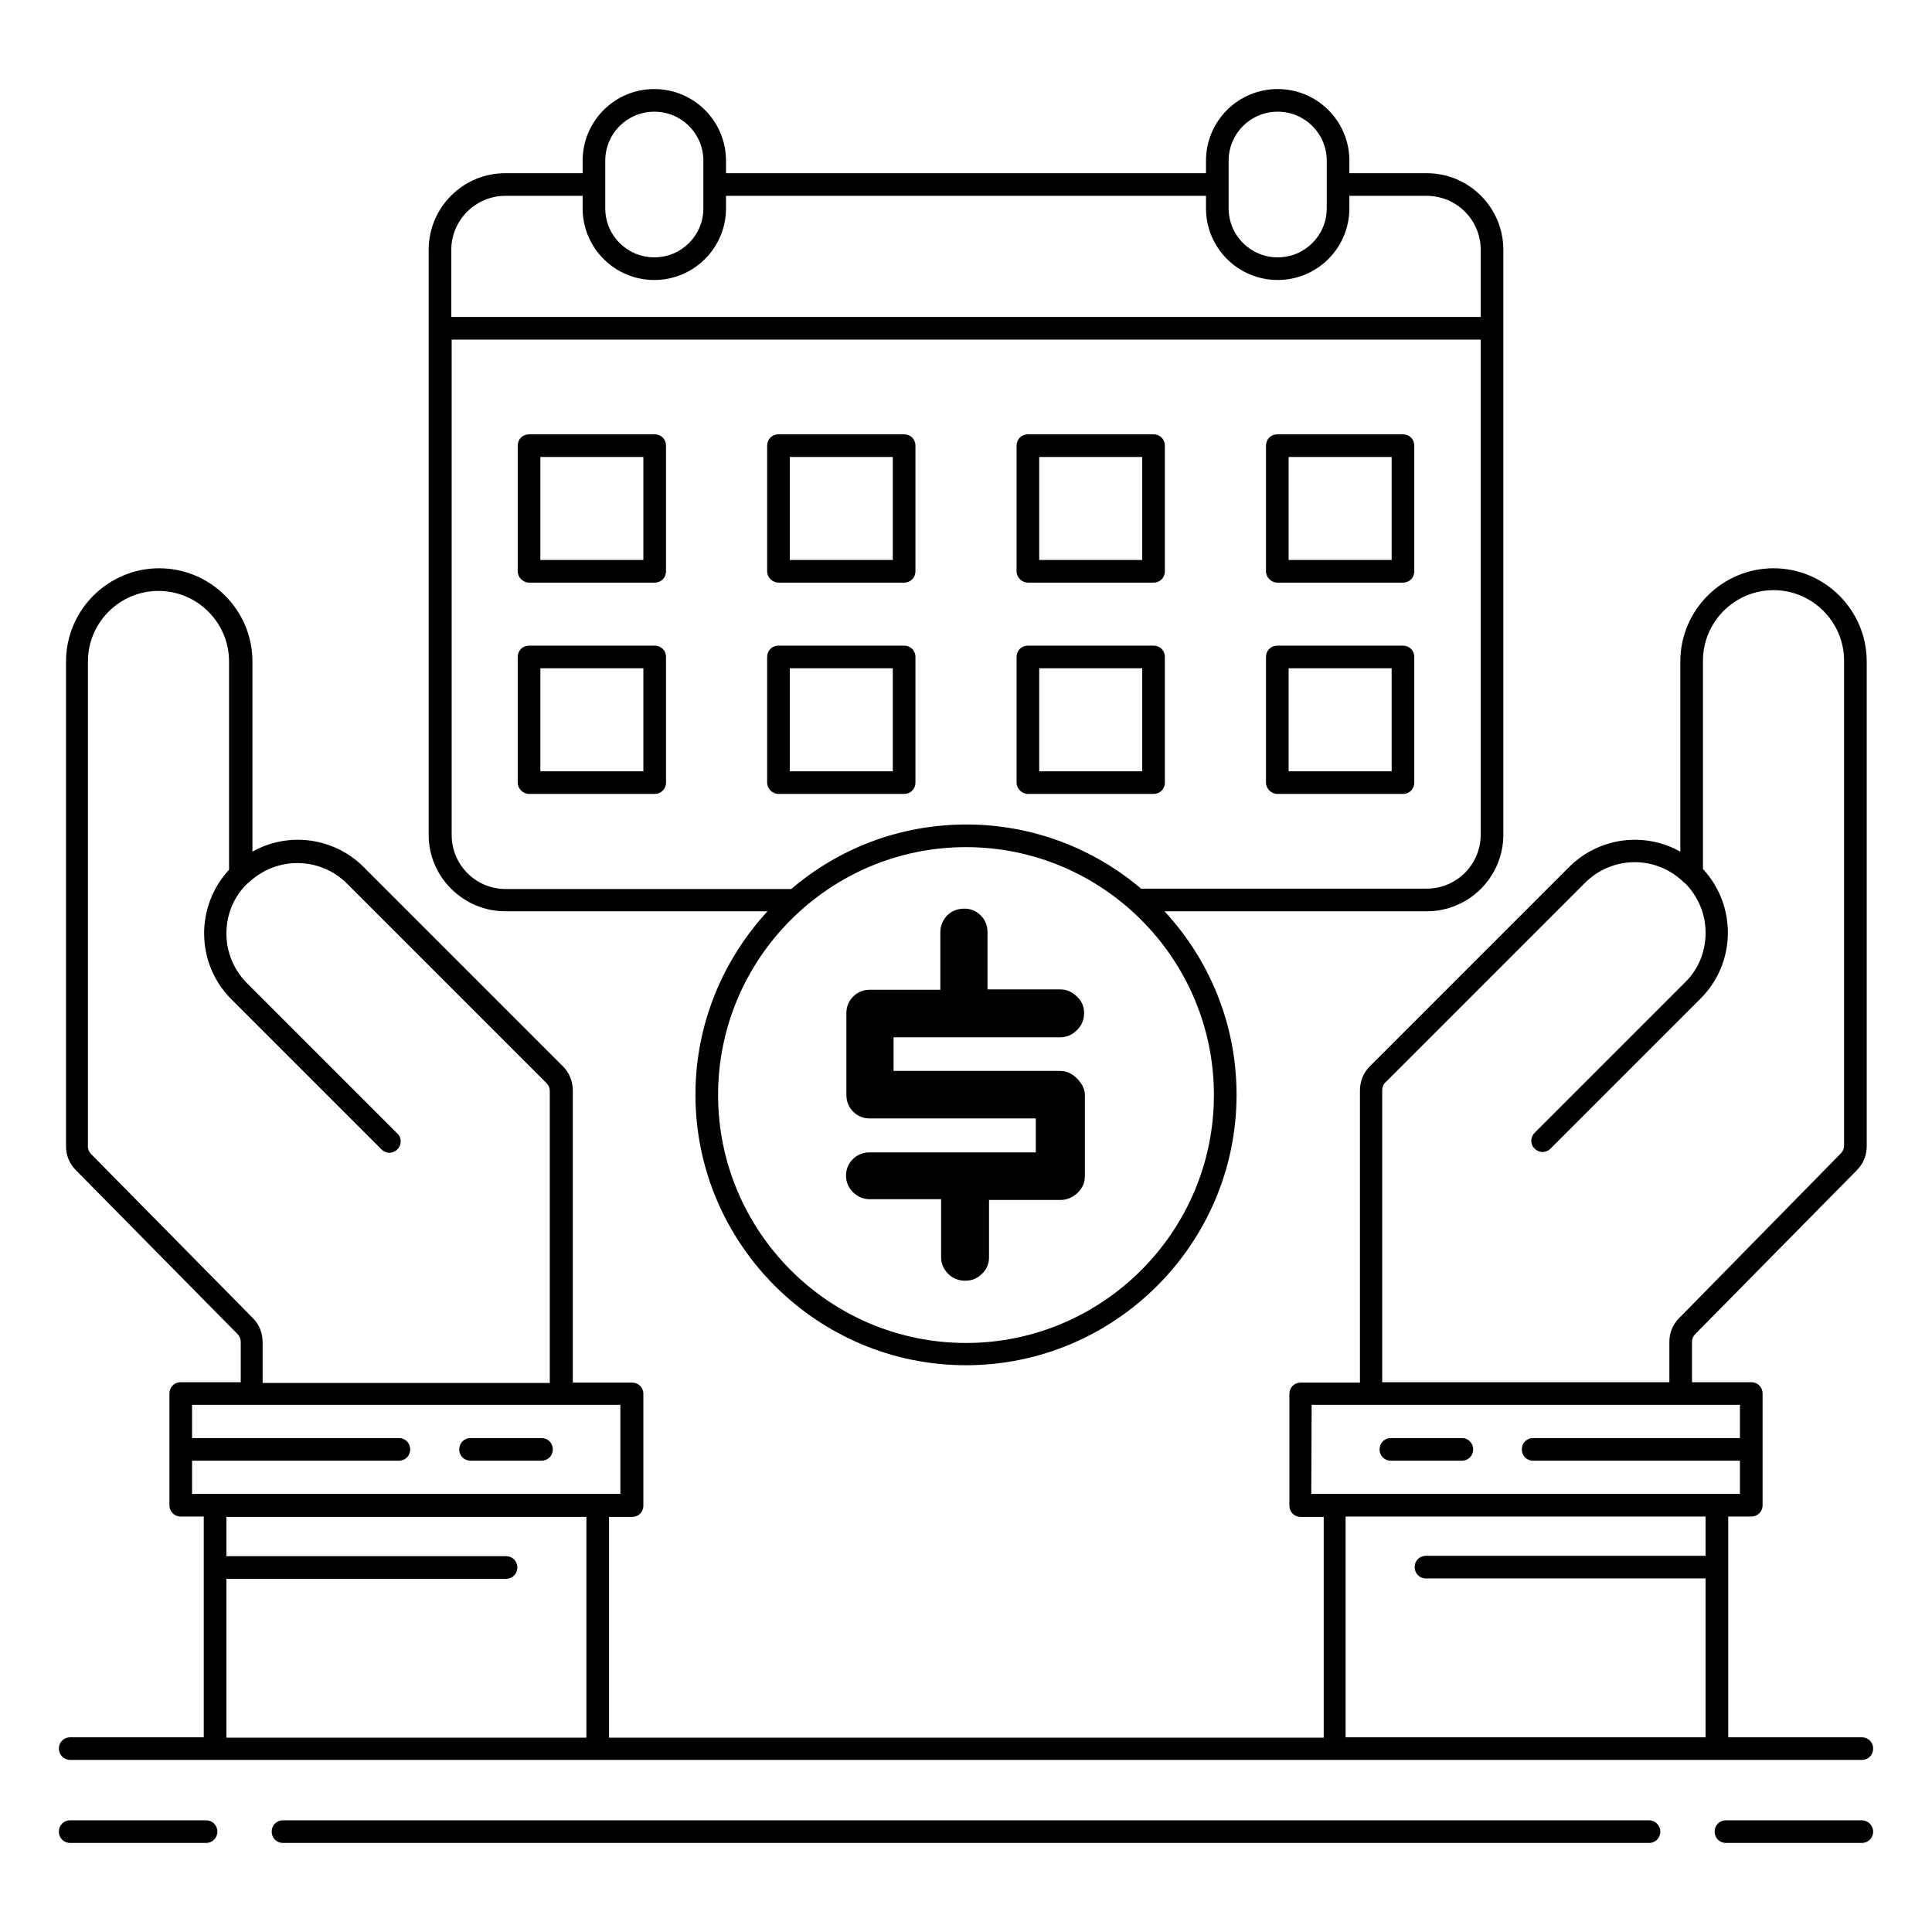 <?xml version="1.0" encoding="utf-8"?>
<!-- Generator: Adobe Illustrator 26.5.0, SVG Export Plug-In . SVG Version: 6.00 Build 0)  -->
<svg version="1.1" id="Layer_1" xmlns="http://www.w3.org/2000/svg" xmlns:xlink="http://www.w3.org/1999/xlink" x="0px" y="0px"
	 viewBox="0 0 512 512" style="enable-background:new 0 0 512 512;" xml:space="preserve">
<g>
	<path d="M54.6,482.4h-36c-1.7,0-3,1.3-3,3s1.3,3,3,3h36c1.7,0,3-1.3,3-3S56.3,482.4,54.6,482.4z"/>
	<path d="M493.4,482.4h-36c-1.7,0-3,1.3-3,3s1.3,3,3,3h36c1.7,0,3-1.3,3-3S495,482.4,493.4,482.4z"/>
	<path d="M437,482.4H75c-1.7,0-3,1.3-3,3s1.3,3,3,3H437c1.7,0,3-1.3,3-3S438.6,482.4,437,482.4z"/>
	<path d="M18.6,466.4H57h101.4h195.3H455h38.4c1.7,0,3-1.3,3-3s-1.3-3-3-3H458v-58.5h6.1c1.7,0,3-1.3,3-3v-29.6c0-1.7-1.3-3-3-3
		h-15.7v-10.7c0-0.8,0.3-1.5,0.9-2.1l42.8-43.4c1.7-1.7,2.6-3.9,2.6-6.3V175.3c0-13.6-11.1-24.7-24.7-24.7s-24.7,11.1-24.7,24.7
		v50.4c-9.4-5.3-21.5-3.9-29.5,4.1l-52.8,52.8c-1.7,1.7-2.6,4-2.6,6.4v77.4h-15.7c-1.7,0-3,1.3-3,3v29.6c0,1.7,1.3,3,3,3h6.1v58.5
		H161.4v-58.5h6.1c1.7,0,3-1.3,3-3v-29.6c0-1.7-1.3-3-3-3h-15.7v-77.4c0-2.4-0.9-4.7-2.6-6.4l-52.8-52.8c-8-8-20.1-9.4-29.5-4.1
		v-50.4c0-13.6-11.1-24.7-24.7-24.7s-24.7,11.1-24.7,24.7v128.5c0,2.4,0.9,4.6,2.6,6.3l42.8,43.4c0.6,0.6,0.9,1.3,0.9,2.1v10.7H47.9
		c-1.7,0-3,1.3-3,3v29.6c0,1.7,1.3,3,3,3H54v58.5H18.6c-1.7,0-3,1.3-3,3S17,466.4,18.6,466.4L18.6,466.4z M366.3,288.9
		c0-0.8,0.3-1.6,0.9-2.1l52.8-52.8c7.2-7.2,18.7-7.4,26.1-0.3c0.1,0.1,0.3,0.3,0.4,0.3c3.5,3.5,5.5,8.2,5.5,13.2s-1.9,9.7-5.5,13.2
		l-39.8,39.8c-1.2,1.2-1.2,3.1,0,4.2c0.6,0.6,1.4,0.9,2.1,0.9s1.5-0.3,2.1-0.9l39.8-39.8c9.4-9.4,9.6-24.6,0.6-34.3v-55.2
		c0-10.3,8.4-18.7,18.7-18.7s18.7,8.4,18.7,18.7v128.5c0,0.8-0.3,1.5-0.9,2.1L445,349.3c-1.7,1.7-2.6,3.9-2.6,6.3v10.7h-76.1
		L366.3,288.9L366.3,288.9z M347.6,372.3h15.7h82.1h15.7v8.8h-54.8c-1.7,0-3,1.3-3,3s1.3,3,3,3h54.8v8.8H455H353.6h-6.1L347.6,372.3
		z M356.6,401.9H452v10.4h-74.1c-1.7,0-3,1.3-3,3s1.3,3,3,3H452v42.1h-95.4V401.9z M67,349.3l-42.8-43.4c-0.6-0.6-0.9-1.3-0.9-2.1
		V175.3c0-10.3,8.4-18.7,18.7-18.7s18.7,8.4,18.7,18.7v55.2c-9,9.7-8.8,24.9,0.6,34.3l39.8,39.8c0.6,0.6,1.4,0.9,2.1,0.9
		s1.5-0.3,2.1-0.9c1.2-1.2,1.2-3.1,0-4.2l-39.8-39.8c-3.5-3.5-5.5-8.2-5.5-13.2s1.9-9.7,5.5-13.2c0,0,0.3-0.3,0.4-0.3
		c7.4-7,18.9-6.9,26.1,0.3l52.8,52.8c0.6,0.6,0.9,1.3,0.9,2.1v77.4H69.6v-10.7C69.6,353.2,68.7,351,67,349.3L67,349.3z M50.9,387.1
		h54.8c1.7,0,3-1.3,3-3s-1.3-3-3-3H50.9v-8.8h15.7h82.1h15.7v23.6h-6.1H57h-6.1L50.9,387.1z M60,418.4h74.1c1.7,0,3-1.3,3-3
		s-1.3-3-3-3H60v-10.4h95.4v58.5H60L60,418.4z"/>
	<path d="M124.7,387.1h18.8c1.7,0,3-1.3,3-3s-1.3-3-3-3h-18.8c-1.7,0-3,1.3-3,3S123,387.1,124.7,387.1z"/>
	<path d="M368.6,387.1h18.8c1.7,0,3-1.3,3-3s-1.3-3-3-3h-18.8c-1.7,0-3,1.3-3,3S366.9,387.1,368.6,387.1z"/>
	<path d="M133.9,241.5h69.5c-11.8,12.8-19.1,29.9-19.1,48.6c0,39.5,32.2,71.7,71.7,71.7s71.7-32.2,71.7-71.7
		c0-18.8-7.3-35.9-19.1-48.6h69.5c11.2,0,20.3-9.1,20.3-20.3V87V66.2c0-11.2-9.1-20.3-20.3-20.3h-20.5v-3.3c0-10.5-8.5-19-19-19
		s-19,8.5-19,19v3.3H192.4v-3.3c0-10.5-8.5-19-19-19s-19,8.5-19,19v3.3h-20.5c-11.2,0-20.3,9.1-20.3,20.3V87v134.3
		C113.6,232.4,122.8,241.5,133.9,241.5z M256,355.9c-36.2,0-65.7-29.5-65.7-65.7s29.5-65.7,65.7-65.7s65.7,29.5,65.7,65.7
		S292.2,355.9,256,355.9z M392.4,221.2c0,7.9-6.4,14.3-14.3,14.3h-75.7c-12.5-10.6-28.7-17-46.3-17c-17.7,0-33.9,6.4-46.4,17.1
		c-0.1,0-0.2,0-0.3,0h-75.4c-7.9,0-14.3-6.4-14.3-14.3V90h272.7L392.4,221.2z M325.6,42.6c0-7.2,5.8-13,13-13s13,5.8,13,13v12.6
		c0,7.2-5.8,13-13,13s-13-5.8-13-13V42.6z M160.4,42.6c0-7.2,5.8-13,13-13s13,5.8,13,13v12.6c0,7.2-5.8,13-13,13s-13-5.8-13-13V42.6
		z M133.9,51.9h20.5v3.3c0,10.5,8.5,19,19,19s19-8.5,19-19v-3.3h127.2v3.3c0,10.5,8.5,19,19,19s19-8.5,19-19v-3.3h20.5
		c7.9,0,14.3,6.4,14.3,14.3V84H119.6V66.2C119.6,58.3,126.1,51.9,133.9,51.9L133.9,51.9z"/>
	<path d="M140.2,154.4h33.3c1.7,0,3-1.3,3-3v-33.3c0-1.7-1.3-3-3-3h-33.3c-1.7,0-3,1.3-3,3v33.3C137.2,153,138.6,154.4,140.2,154.4
		L140.2,154.4z M143.2,121.1h27.3v27.3h-27.3V121.1z"/>
	<path d="M206.3,154.4h33.3c1.7,0,3-1.3,3-3v-33.3c0-1.7-1.3-3-3-3h-33.3c-1.7,0-3,1.3-3,3v33.3C203.3,153,204.7,154.4,206.3,154.4
		L206.3,154.4z M209.3,121.1h27.3v27.3h-27.3L209.3,121.1z"/>
	<path d="M272.4,154.4h33.3c1.7,0,3-1.3,3-3v-33.3c0-1.7-1.3-3-3-3h-33.3c-1.7,0-3,1.3-3,3v33.3C269.4,153,270.8,154.4,272.4,154.4z
		 M275.4,121.1h27.3v27.3h-27.3V121.1z"/>
	<path d="M338.5,154.4h33.3c1.7,0,3-1.3,3-3v-33.3c0-1.7-1.3-3-3-3h-33.3c-1.7,0-3,1.3-3,3v33.3C335.5,153,336.9,154.4,338.5,154.4z
		 M341.5,121.1h27.3v27.3h-27.3V121.1z"/>
	<path d="M140.2,210.4h33.3c1.7,0,3-1.3,3-3v-33.3c0-1.7-1.3-3-3-3h-33.3c-1.7,0-3,1.3-3,3v33.3C137.2,209,138.6,210.4,140.2,210.4
		L140.2,210.4z M143.2,177.1h27.3v27.3h-27.3V177.1z"/>
	<path d="M206.3,210.4h33.3c1.7,0,3-1.3,3-3v-33.3c0-1.7-1.3-3-3-3h-33.3c-1.7,0-3,1.3-3,3v33.3C203.3,209,204.7,210.4,206.3,210.4
		L206.3,210.4z M209.3,177.1h27.3v27.3h-27.3L209.3,177.1z"/>
	<path d="M272.4,210.4h33.3c1.7,0,3-1.3,3-3v-33.3c0-1.7-1.3-3-3-3h-33.3c-1.7,0-3,1.3-3,3v33.3C269.4,209,270.8,210.4,272.4,210.4z
		 M275.4,177.1h27.3v27.3h-27.3V177.1z"/>
	<path d="M338.5,210.4h33.3c1.7,0,3-1.3,3-3v-33.3c0-1.7-1.3-3-3-3h-33.3c-1.7,0-3,1.3-3,3v33.3C335.5,209,336.9,210.4,338.5,210.4z
		 M341.5,177.1h27.3v27.3h-27.3V177.1z"/>
</g>
<g>
	<path d="M287.5,290.1v21.6c0,1.7-0.6,3.1-1.9,4.4c-1.3,1.2-2.8,1.9-4.5,1.9h-19v15.2c0,1.7-0.6,3.2-1.9,4.4
		c-1.2,1.2-2.7,1.8-4.4,1.8c-1.8,0-3.3-0.6-4.5-1.8c-1.2-1.2-1.9-2.7-1.9-4.4v-15.4h-18.9c-1.7,0-3.1-0.6-4.4-1.8
		c-1.2-1.2-1.9-2.7-1.9-4.4s0.6-3.2,1.8-4.4s2.7-1.8,4.4-1.8h44.1v-9h-44c-1.7,0-3.2-0.6-4.4-1.8c-1.2-1.2-1.8-2.7-1.8-4.5v-21.6
		c0-1.7,0.6-3.2,1.8-4.4c1.2-1.2,2.7-1.8,4.4-1.8h18.7v-15.2c0-1.7,0.6-3.1,1.7-4.4c1.2-1.2,2.7-1.9,4.7-1.9c1.7,0,3.1,0.6,4.3,1.8
		c1.2,1.2,1.8,2.7,1.8,4.4v15.2h19.2c1.7,0,3.2,0.6,4.5,1.9c1.3,1.2,1.9,2.7,1.9,4.4c0,1.7-0.6,3.2-1.9,4.5s-2.8,1.9-4.5,1.9h-44.1
		v8.9h44c1.7,0,3.2,0.6,4.5,1.9S287.5,288.5,287.5,290.1z"/>
</g>
</svg>
